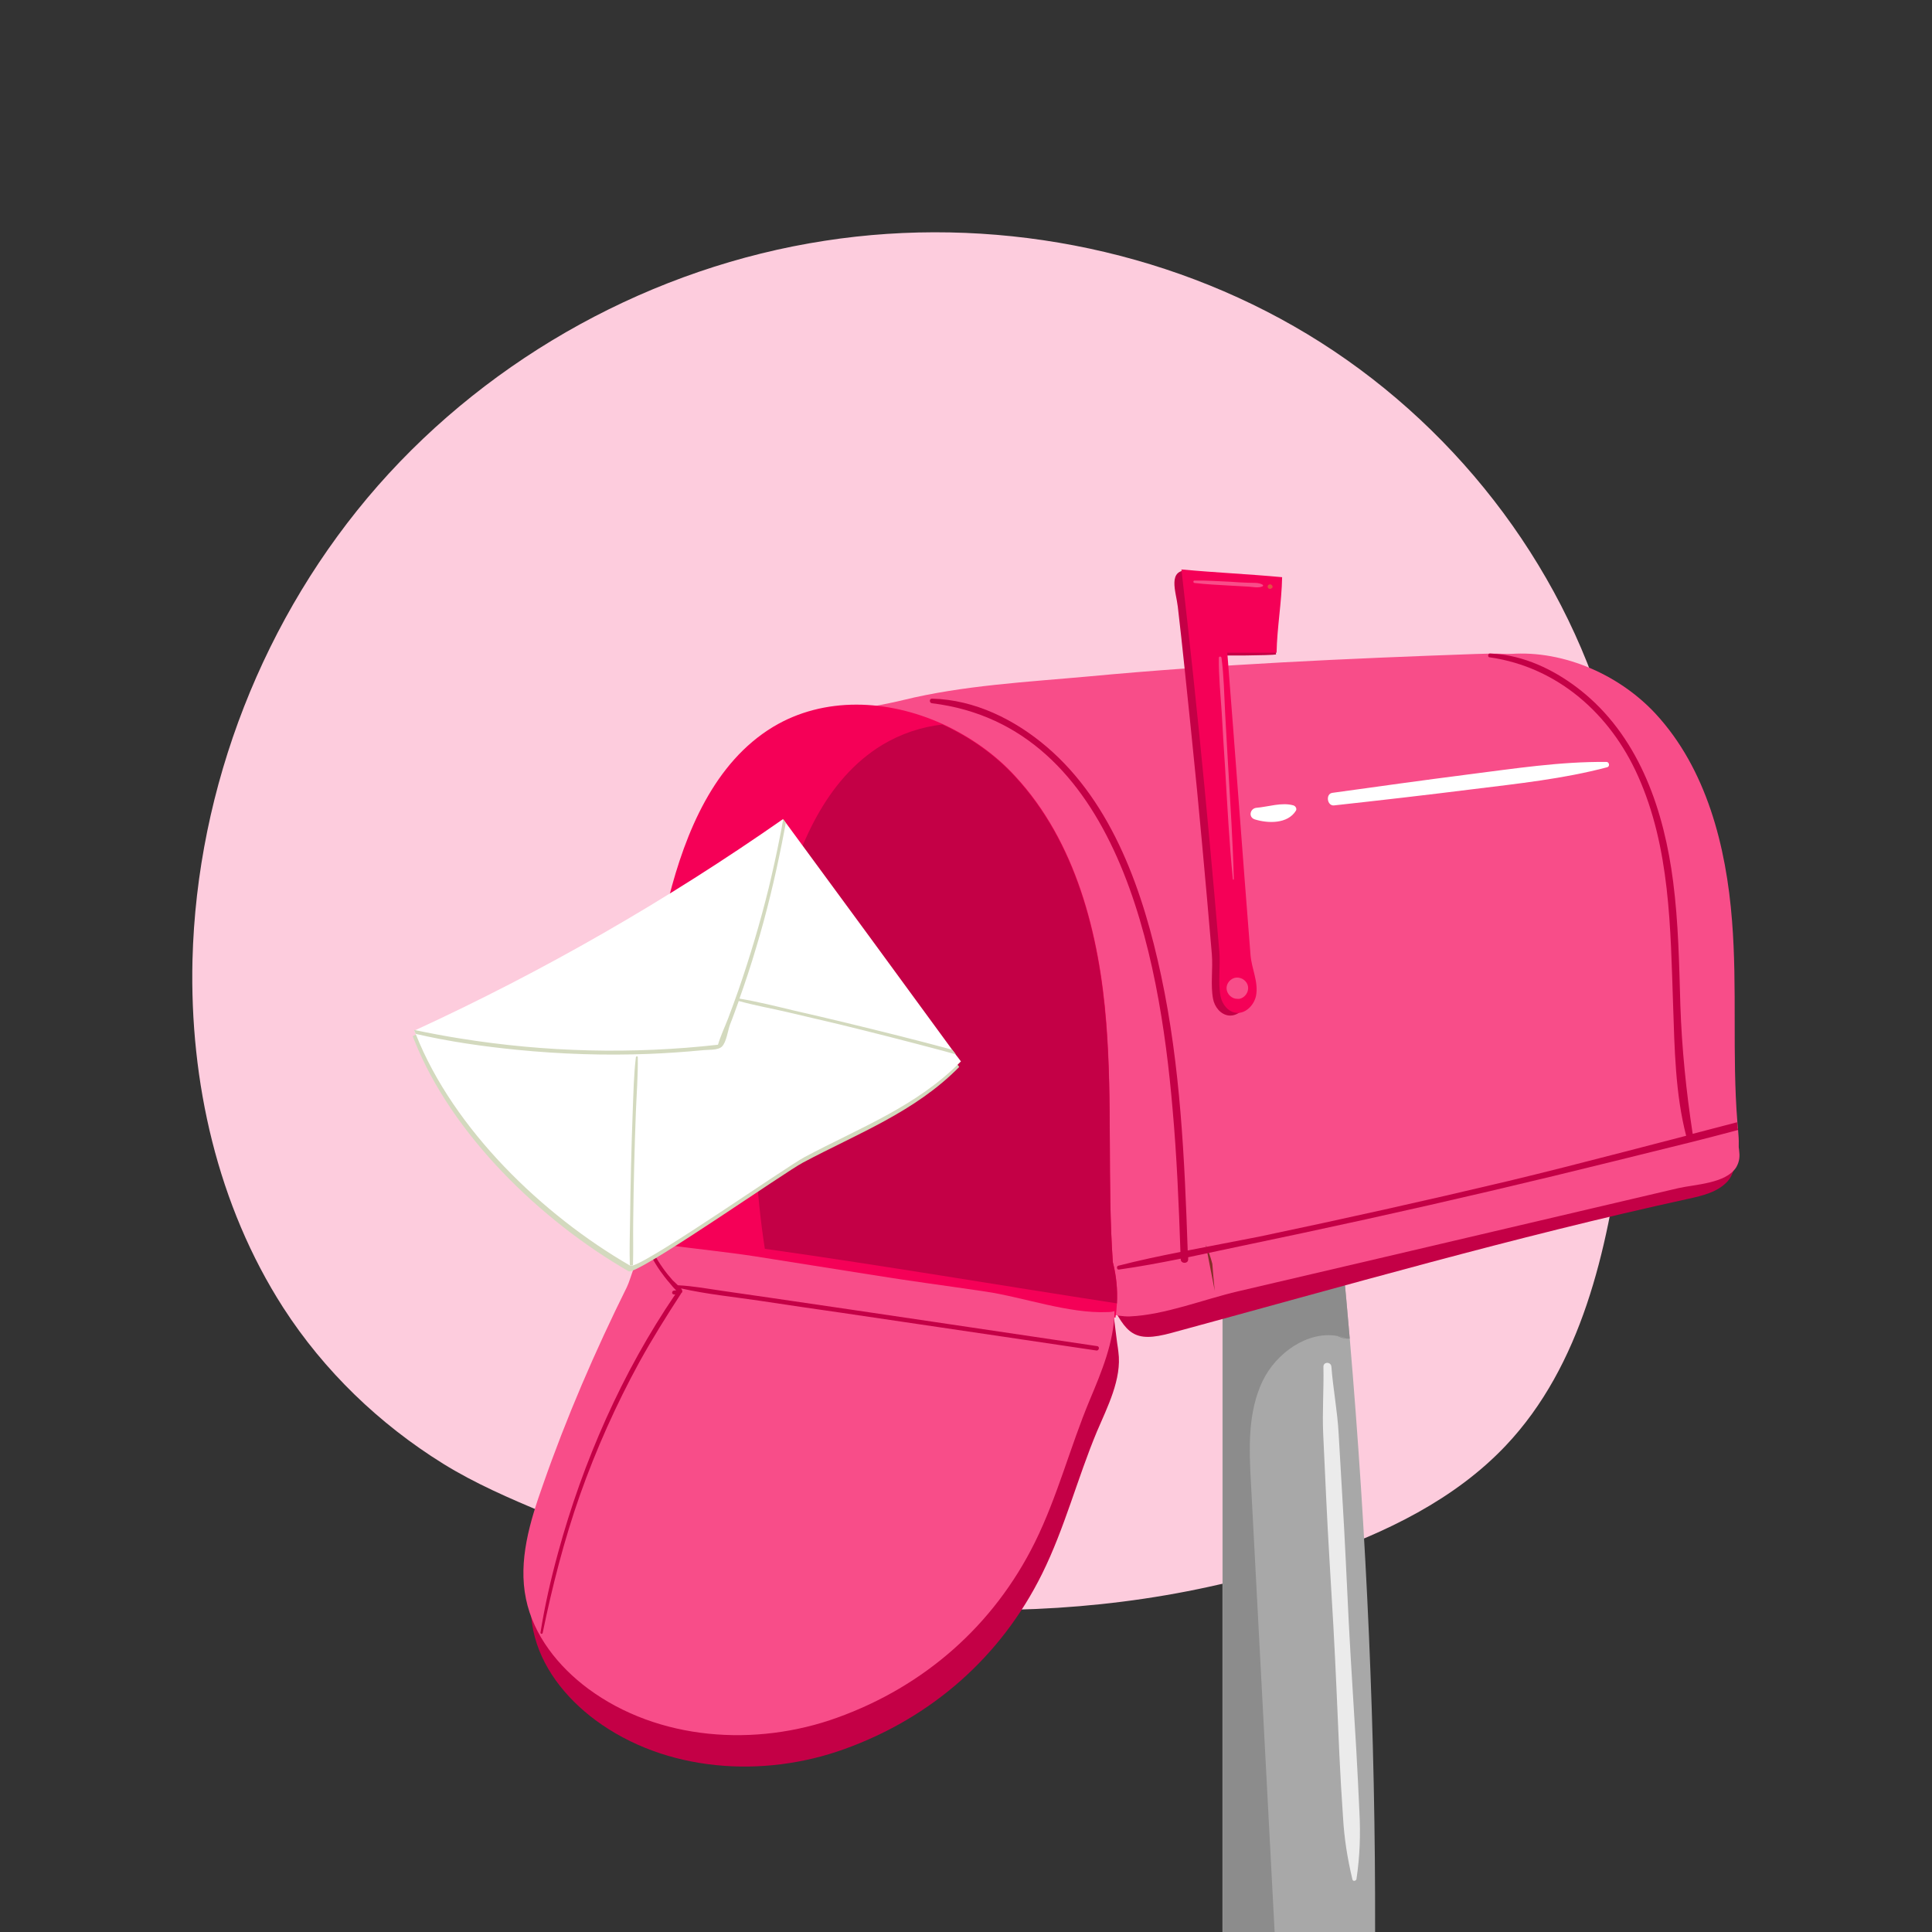 <?xml version="1.0" encoding="utf-8"?>
<!-- Generator: Adobe Illustrator 23.0.1, SVG Export Plug-In . SVG Version: 6.00 Build 0)  -->
<svg version="1.1" xmlns="http://www.w3.org/2000/svg" xmlns:xlink="http://www.w3.org/1999/xlink" x="0px" y="0px"
	 viewBox="0 0 800 800" style="enable-background:new 0 0 800 800;" xml:space="preserve">
<rect x="0" y="0" width="800" height="800" fill="#333333" stroke="none"/>
<style type="text/css">
	.st0{fill:#B0610B;}
	.st1{fill:#FF9925;}
	.st2{fill:#FDCCDD;}
	.st3{fill:#A8A8A8;}
	.st4{fill:#8C8C8C;}
	.st5{fill:#F84D89;}
	.st6{fill:#C40046;}
	.st7{fill:#F50057;}
	.st8{fill:#852E29;}
	.st9{fill:#E04F45;}
	.st10{fill:#EBEBEB;}
	.st11{fill:#FFFFFF;}
	.st12{fill:#D3D9BE;}
</style>
<g id="BACKGROUND">
</g>
<g id="OBJECTS">
	<path class="st0" d="M-117.1,967.2c-1.7,0.9-1.5,3.8,0.3,4.6c3.1-2.4,4.6-6.8,3.6-10.6"/>
	<path class="st1" d="M1417-146c-1.6,3.4-2,7.4-1,11"/>
	<g>
		<path class="st2" d="M544.7,644.7c-93.7,32.3-191.5,25.8-285.4,1.2c-12.9-3.4-21.2-14-33.9-19.4c-14.4-6.1-28.5-12.1-41.9-20.4
			c-26.4-16.4-49.3-38.4-66.2-64.6c-27.2-42.3-38.8-93.6-37.6-143.9c1.8-71.7,29.5-142.6,76.8-196.5c47.4-53.9,114.1-90.5,185-101.4
			c68.4-10.6,140.6,2.9,199.9,38.7c59.3,35.8,105,94,124.2,160.5c16.2,56.1,13.8,115.9,6,173.7c-6.1,45.3-16.7,92.8-48.1,126
			C602.4,620.9,573.8,634.7,544.7,644.7z"/>
		<g>
			<path class="st3" d="M569.4,800c0.2-82-3.5-164-10.5-245.8c-1.9-22.4-4.1-44.7-6.5-67c-0.4-3.3-0.7-6.5-1.1-9.8l-0.1-3
				c-13.5,0.8-24,3.4-36.5,4.3h0c-2.7,0.2-5.5,0.3-8.5,0.3V800H569.4z"/>
			<path class="st4" d="M527.8,800c-3.3-61.9-6.5-123.9-9.8-185.8c-0.8-14.3-1.4-29.3,4.8-42.3c5.6-11.7,18.7-20.9,31-18.7
				c1.6,0.9,3.4,1.2,5.1,1.1c-1.9-22.4-4.1-44.7-6.5-67c-8.6-4.1-18.9-6-28.4-7.4c-3-0.4-6.1-0.8-9.2-1.1h0
				c-2.7,0.2-5.5,0.3-8.5,0.3V800H527.8z M557.6,554.2l-3.7-1C555.1,553.4,556.4,553.7,557.6,554.2z"/>
			<path class="st5" d="M709.2,483.1c-10.1,0.5-20-3.5-29.8-5c-0.1,0-0.2,0-0.3-0.1c-2.4-0.4-4.7-0.7-7.1-1.1
				c-11-1.7-22.1-3.5-33.1-5.3c-13.4-2.1-26.8-4.3-40.2-6.4c-3.7-0.6-39.7-4.3-39.9-5.9c-6.2-40.3-4.2-81.8,5.9-121.3
				c5.9-23.2,15.9-47.3,36.4-59.6c5-3,10.4-5.1,15.9-6.4c2-0.5,4.1-0.8,6.2-1c22.3-2.5,46.6,7.6,62.3,24.5
				c21.1,22.8,29.3,54.9,31.7,85.8c2.2,27.7,0,55.6,2.2,83.2c0.1,0.8,0.1,1.7,0.2,2.5c0,0.3,0.1,0.5,0.1,0.8
				C720.5,477,720.4,482.6,709.2,483.1z"/>
			<path class="st6" d="M713.7,473.4c-48.1,17.3-96.1,32.9-146.2,43.1c-36,7.3-72.1,14.6-108.1,22c7.1,13.6,9.8,17.8,25.8,13.4
				c71.1-19.3,142-39.8,213.9-55.5c6-1.3,12.3-2.8,16.4-7.4C719.5,484.3,719.3,475.7,713.7,473.4z"/>
			<path class="st5" d="M718.9,483.4c-4.3,6.7-17,7-24,8.6c-40.5,9.5-81,19-121.5,28.5c-20.2,4.7-40.5,9.5-60.7,14.2
				c-14.2,3.3-30.4,9.8-44.9,10.4c-2.9,0.1-5.8-0.5-8.7-1.1c-11.1-2.4-21.6-4.1-31.8-9.2c-9.8-4.9-19.8-9.6-29.9-13.8
				c-20.2-8.4-41.1-14.9-62.5-19.4c-3.1-0.7-6.5-1.4-8.8-3.6c-2.3-2.2-3-6.5-0.5-8.4c1.5-1.2-11-54-11.6-60.3
				c-2.1-22.2-1.7-44.6,0.9-66.8c1.8-14.5,2.2-40.1,10.1-52.9c8.6-13.9,34.4-16.1,48.9-19.7c24.8-6.1,51.5-7.5,76.8-9.8
				c53.3-5,106.9-7.4,160.4-9.3c13.8-0.5,29.2-0.3,39.3,9.2c0.5,1.3,0.9,2.6,1.4,4c12.7,35.9,25.5,71.7,38.2,107.6
				c7.4,20.8,14.8,41.6,22.2,62.5c2.4,6.8,7.6,15.8,8,23C720.5,479.7,719.9,481.7,718.9,483.4z"/>
			<path class="st7" d="M462.5,539.6c-0.1,2-0.3,4-0.6,6c-66-9.3-126-20.2-192-29.5c-7.4-47.9-5-97.3,7-144.2
				c7-27.5,18.9-56.2,43.2-70.9c21.1-12.7,47.5-11.5,70.2-1.2c11.3,5.2,21.8,12.5,30.1,21.6c25.1,27.1,34.8,65.2,37.7,102
				c2.6,33,0.4,66.2,2.7,99.2c0,0,0,0,0,0C462.3,528.2,462.8,533.9,462.5,539.6z"/>
			<path class="st6" d="M460.8,522.7c1.4,5.5,2,11.3,1.7,17c-48.8-7.5-95.5-15.5-145.8-22.6c-7.2-46.5-4.8-94.4,6.8-139.9
				c6.8-26.7,18.3-54.5,41.9-68.8c7.7-4.6,16.1-7.4,24.8-8.4c11.3,5.2,21.8,12.5,30.1,21.6c25.1,27.1,34.8,65.2,37.7,102
				C460.7,456.4,458.5,489.7,460.8,522.7C460.8,522.6,460.8,522.6,460.8,522.7z"/>
			<path class="st8" d="M503,534.5l-3.7-19c1.1,2.5,2,5.1,2.7,7.8C502.3,527.1,502.6,530.8,503,534.5z"/>
			<g>
				<path class="st6" d="M462.6,556.2c-0.5-3.9-1-7.8-1.5-11.8c0.4,3.3-4.9,8.2-7.2,9.8c-4.1,2.8-6.6,1.4-11.1,0.4
					c-10.6-2.2-21.1-5.2-31.8-6.8c-15.4-2.3-30.9-4.3-46.3-6.8c-16.4-2.6-32.8-5.2-49.2-7.8c-11.8-1.8-23.9-3-35.7-4.6
					c-6-0.8-5.7-3.3-10.1,0.3c-2.5,2-5.5,13.8-7.1,17c-13.2,26.6-25,53.9-34.8,82c-5.4,15.2-10.3,31.4-7,47.2
					c3.1,15.1,13.4,28,25.8,37.2c29,21.4,69.3,24.2,103.2,11.9c36-13,64.7-38.2,81.7-72.5c9.4-19,14.6-39.5,22.7-58.9
					c4.3-10.1,10.4-21.8,8.9-33C463,558.8,462.8,557.5,462.6,556.2z"/>
				<path class="st5" d="M458.6,543.3c-16.2,0.7-34.9-6.2-50.6-8.5c-15.4-2.3-30.9-4.3-46.3-6.8c-16.4-2.6-32.8-5.2-49.2-7.8
					c-11.8-1.8-23.9-3-35.7-4.6c-6-0.8-5.7-3.3-10.1,0.3c-2.5,2-5.5,13.8-7.1,17c-13.2,26.6-25,53.9-34.8,82
					c-5.4,15.2-10.3,31.4-7,47.2c3.1,15.1,13.4,28,25.8,37.2c29,21.4,69.3,24.2,103.2,11.9c36-13,64.7-38.2,81.7-72.5
					c9.4-19,14.6-39.5,22.7-58.9c5-11.9,10.1-24.1,10.3-36.9C460.6,543.2,459.6,543.3,458.6,543.3z"/>
			</g>
			<path class="st6" d="M719.7,467.9c-13.4,3.6-26.8,6.9-40.3,10.2c-3.5,0.9-7,1.7-10.5,2.6c-34.3,8.5-68.8,16.6-103.3,24.2
				c-17.3,3.8-34.6,7.5-51.9,11.1c-7.2,1.5-14.5,3.1-21.7,4.6c0,0.3,0,0.5,0,0.8c0.1,2-3.1,2-3.1,0c0-0.1,0-0.1,0-0.2
				c-8.5,1.7-17,3.3-25.6,4.5c-0.9,0.1-1.1-1.4-0.2-1.6c8.5-2.2,17.1-4,25.7-5.7c-0.7-19.9-1.5-39.7-3.3-59.6
				c-5.4-62.7-22.6-158.2-99.6-167.6c-1.1-0.1-1.2-1.9,0-1.9c17.7,0.4,34.4,8.7,47.7,20.1c27.4,23.5,39.9,60.4,47.2,94.6
				c8,37.4,9.7,75.7,11,113.8c10-2,19.9-3.8,29.9-5.8c34.3-7.2,68.5-14.8,102.6-22.9c15.9-3.8,31.8-7.9,47.7-12
				c8.7-2.3,17.5-4.5,26.2-6.8c-4.5-17.4-4.8-36.2-5.4-54c-1.1-32-1.2-65.3-14.6-95.1c-11.4-25.5-33.1-44.9-61.2-49
				c-0.1,0-0.1,0-0.2,0c-0.9-0.1-0.7-1.7,0.2-1.6c2.1,0.1,4.1,0.3,6.2,0.6c12.3,2,23.8,8.3,33.2,16.2c22.9,19.3,32.7,48.8,36.4,77.6
				c2.2,17,2.5,34.1,3,51.2c0.6,18,2.4,35.5,5.1,53.3c6.1-1.6,12.3-3.2,18.4-4.8c0.1,0.8,0.1,1.7,0.2,2.5
				C719.7,467.4,719.7,467.7,719.7,467.9z"/>
			<path class="st6" d="M454.3,557.4c-45.3-6.7-90.6-13.5-135.9-20.1c-6.2-0.9-12.5-1.8-18.7-2.7c-6.3-0.9-12.6-2.1-19-2.4
				c0,0,0,0,0,0c-0.7-0.7-1.5-1.4-2.2-2.1c-1.5-1.7-2.9-3.4-4.2-5.3c-1.2-1.7-2.3-3.4-3.2-5.2c-0.9-1.6-1.5-3.7-2.9-5
				c-0.2-0.1-0.4,0-0.4,0.2c-0.1,1.8,1,3.7,1.8,5.2c1.1,2.2,2.4,4.3,3.8,6.3c1.2,1.7,2.5,3.4,3.9,5c0.8,1,1.7,2.1,2.7,3
				c-0.3,0-0.6,0.1-0.9,0.1c-1,0.1-1.1,1.6,0,1.6c0.2,0,0.3,0,0.5,0c-22,32.3-38.2,69.2-48.5,106.9c-3,10.9-5.5,21.9-7.3,33.1
				c-0.1,0.5,0.7,0.8,0.9,0.2c4-19.4,8.9-38.6,15.5-57.3c6.7-18.9,14.9-37.2,24.5-54.8c5.4-9.8,11.3-19.2,17.4-28.6c0,0,0,0,0-0.1
				c0.4-0.1,0.5-0.6,0.4-1c-0.1-0.3-0.3-0.6-0.5-0.9c10.6,2.4,21.7,3.5,32.5,5.1c11.3,1.7,22.7,3.4,34,5c22.3,3.3,44.7,6.6,67,9.9
				c12.8,1.9,25.6,3.8,38.4,5.7C455,559.5,455.6,557.6,454.3,557.4z"/>
			<path class="st6" d="M505.2,271.3c0,0.3,21.3,0.1,23.2-0.3c-2-10.5-0.8-20.4-0.6-31c0-0.3-17.1-1.3-18.7-1.4
				c-2.9-0.2-6.1,0-9-0.5c-2.6-0.4-5-1.7-7.7-1.9c-9.3-0.7-5.4,8.9-4.7,15c1,8.5,1.9,16.9,2.8,25.4c1.8,16.9,3.5,33.9,5.2,50.9
				c1.4,14.8,2.8,29.7,4.1,44.5c0.7,7.7,1.3,15.4,2,23.1c0.5,5.9-0.6,12.8,0.5,18.5c0.6,3.3,3.1,6.5,6.5,6.9
				c3.9,0.4,7.4-3.2,8.2-7.1c1.1-5.7-1.9-11.3-2.3-17C511.5,354.8,508.5,313,505.2,271.3z"/>
			<path class="st7" d="M508.2,270.3c7.6,0,12.8,0,20.4,0c0.2-10.4,2.1-20.8,2.3-31.3c-14-1.3-27.7-1.9-41.7-3.2
				c3.5,30.2,6.7,60.4,9.6,90.6c1.4,14.8,2.8,29.7,4.1,44.5c0.7,7.7,1.3,15.4,2,23.1c0.5,5.9-0.6,12.8,0.5,18.5
				c0.6,3.3,3.1,6.5,6.5,6.9c3.9,0.4,7.4-3.2,8.2-7.1c1.1-5.7-1.9-11.3-2.3-17C514.5,353.8,511.5,312,508.2,270.3z"/>
			<path class="st5" d="M512.5,413.6c-2.3,0.1-4.4-1.8-4.6-4.1c-0.2-2.3,1.7-4.5,4-4.7c2.3-0.2,4.6,1.5,4.9,3.8
				c0.3,2.3-1.4,4.6-3.6,5"/>
			<path class="st5" d="M522.8,242.1c-1.7-1-4-0.7-6-0.8c-2.4-0.1-4.8-0.2-7.2-0.4c-5-0.2-10-0.6-15-0.5c-0.6,0-0.6,0.9,0,1
				c5,0.6,10,0.8,15,1.1c2.4,0.1,4.8,0.3,7.2,0.4c2,0.1,4.2,0.7,6-0.1C523.1,242.7,523.1,242.2,522.8,242.1z"/>
			<path class="st9" d="M526.5,242.2c0,0-0.1-0.1-0.1-0.1c-0.6-0.4-1.5,0.1-1.5,0.8s0.8,1.2,1.5,0.8c0,0,0.1-0.1,0.1-0.1
				C527.1,243.4,527.1,242.6,526.5,242.2z"/>
			<path class="st5" d="M508.6,318.2c-0.4-7.6-0.9-15.3-1.3-22.9c-0.4-7.6-0.5-15.4-1.5-22.9c-0.1-0.7-1.1-0.7-1.1,0
				c-0.1,7.6,0.7,15.3,1.2,22.9c0.4,7.6,0.9,15.3,1.4,22.9c0.9,15.3,1.7,30.6,3.2,45.9c0,0.2,0.4,0.2,0.4,0
				C510.5,348.7,509.5,333.4,508.6,318.2z"/>
			<path class="st10" d="M562.9,750.2c-0.4-8.6-0.8-17.2-1.3-25.8c-1-17.5-2.2-35-3.1-52.5c-0.9-17.5-1.6-35-2.7-52.5
				c-0.5-8.6-1-17.2-1.5-25.8c-0.5-9.3-2.3-18.5-3-27.7c-0.2-2.1-3.3-2.1-3.3,0c0.2,9.3-0.5,18.5-0.1,27.7
				c0.4,8.6,0.8,17.2,1.2,25.8c0.8,17.8,2,35.7,3,53.5c1,17.8,1.7,35.7,2.5,53.5c0.4,8.6,0.9,17.2,1.5,25.8c0.5,9,1.8,17.2,3.9,26
				c0.2,1,1.6,0.7,1.7-0.2C563.1,768.5,563.4,759.7,562.9,750.2z"/>
			<path class="st11" d="M665.2,315.5c-19.2-0.2-38.4,2.8-57.4,5.2c-18.7,2.4-37.4,5-56.1,7.6c-2.9,0.4-2.2,5.5,0.7,5.2
				c19.1-2.1,38.3-4.3,57.4-6.7c18.6-2.3,37.6-4.3,55.7-9.1C666.7,317.4,666.4,315.5,665.2,315.5z"/>
			<path class="st11" d="M535.6,333.5c-4.8-1.4-10.5,0.6-15.4,1c-2.6,0.3-3.4,3.9-0.6,4.8c5.5,1.7,13.6,1.9,17-3.6
				C537.1,334.9,536.5,333.8,535.6,333.5z"/>
		</g>
		<g>
			<path class="st12" d="M397.2,441.8c-18.4,18.7-42,27.5-64.7,39.6c-7.4,3.9-62,42.1-71.1,44.9c-0.6,0.2-0.9,0.2-1.1,0.1
				c-0.1,0-0.1-0.1-0.2-0.1c-36-20.8-73-56.3-88.6-95.7c-0.2-0.5-0.4-1-0.6-1.5c0,0,0.1,0,0.1-0.1h0
				c53.3-24.5,104.4-53.9,152.5-87.5c0,0,0.1,0.1,0.1,0.1c0.4,0.5,0.7,1,1.1,1.4c0,0,0,0,0,0c23,31.3,46,62.6,68.9,94v0
				c0.4,0.6,0.9,1.2,1.3,1.8C395.8,439.8,396.5,440.8,397.2,441.8z"/>
			<path class="st11" d="M397.9,439.5c-18.4,18.7-42,27.5-64.7,39.6c-7.4,3.9-62,42.1-71.1,44.9c-0.6,0.2-0.9,0.2-1.1,0.1
				c-0.1,0-0.1-0.1-0.2-0.1c-36-20.8-73-56.3-88.6-95.7c-0.2-0.5-0.4-1-0.6-1.5c0,0,0.1,0,0.1-0.1h0
				c53.3-24.5,104.4-53.9,152.5-87.5c0,0,0.1,0.1,0.1,0.1c0.4,0.5,0.7,1,1.1,1.4c0,0,0,0,0,0c23,31.3,46,62.6,68.9,94v0
				c0.4,0.6,0.9,1.2,1.3,1.8C396.5,437.6,397.2,438.6,397.9,439.5z"/>
			<path class="st12" d="M395.8,436.6c-1.8-0.5-3.6-1-5.4-1.5c-14.3-3.8-28.7-7.5-43.1-11c-7.2-1.7-14.4-3.4-21.7-5.1
				c-6.5-1.5-13.2-2.7-19.7-4.5c-1.2,3.2-2.3,6.5-3.6,9.7c-0.9,2.4-1.5,7.4-3.4,9.2c-1.7,1.6-5.8,1.2-8.2,1.5
				c-7.3,0.7-14.7,1.2-22,1.5c-18.2,0.7-36.5,0.1-54.7-1.7c-14-1.4-28.1-3.4-41.9-6.6c-0.2-0.5-0.4-1-0.6-1.5c0,0,0.1,0,0.1-0.1
				c6.3,1.3,12.5,2.5,18.9,3.5c35.3,5.7,71.3,6.6,106.8,2.6c1.1-3.7,2.8-7.3,4.2-10.9c1.5-3.9,2.9-7.9,4.3-11.8
				c4.8-13.9,9-28,12.5-42.2c1.7-7.1,3.3-14.3,4.7-21.5c0.5-2.3,0.9-4.7,1.3-7c0.4,0.5,0.7,1,1.1,1.5c-0.5,2.8-1.1,5.6-1.6,8.3
				c-2.9,14.6-6.4,29.2-10.7,43.4c-2.1,7.1-4.4,14.1-6.9,21.1c7.7,1.3,15.3,3.2,22.8,5c14.5,3.3,28.9,6.8,43.2,10.4
				c7.2,1.8,14.4,3.7,21.5,5.6c0.2,0,0.4,0.1,0.5,0.1C394.9,435.4,395.4,436,395.8,436.6z"/>
			<path class="st12" d="M263.3,460.5c-0.3,7.4-0.5,14.8-0.7,22.3c-0.2,7.5-0.3,15.1-0.4,22.6c-0.1,6.2,0.1,12.3-0.1,18.5
				c-0.6,0.2-0.9,0.2-1.1,0.1c-0.1,0-0.1-0.1-0.2-0.1c-0.2-6.3,0-12.6,0.1-18.9c0.1-7.4,0.2-14.8,0.4-22.3
				c0.2-7.6,0.4-15.1,0.7-22.6c0.3-7.4,0.4-14.9,1.3-22.3c0.1-0.5,0.8-0.6,0.8,0C264.2,445.4,263.6,453,263.3,460.5z"/>
		</g>
	</g>
</g>
<g id="DESIGNED_BY_FREEPIK">
</g>
</svg>
